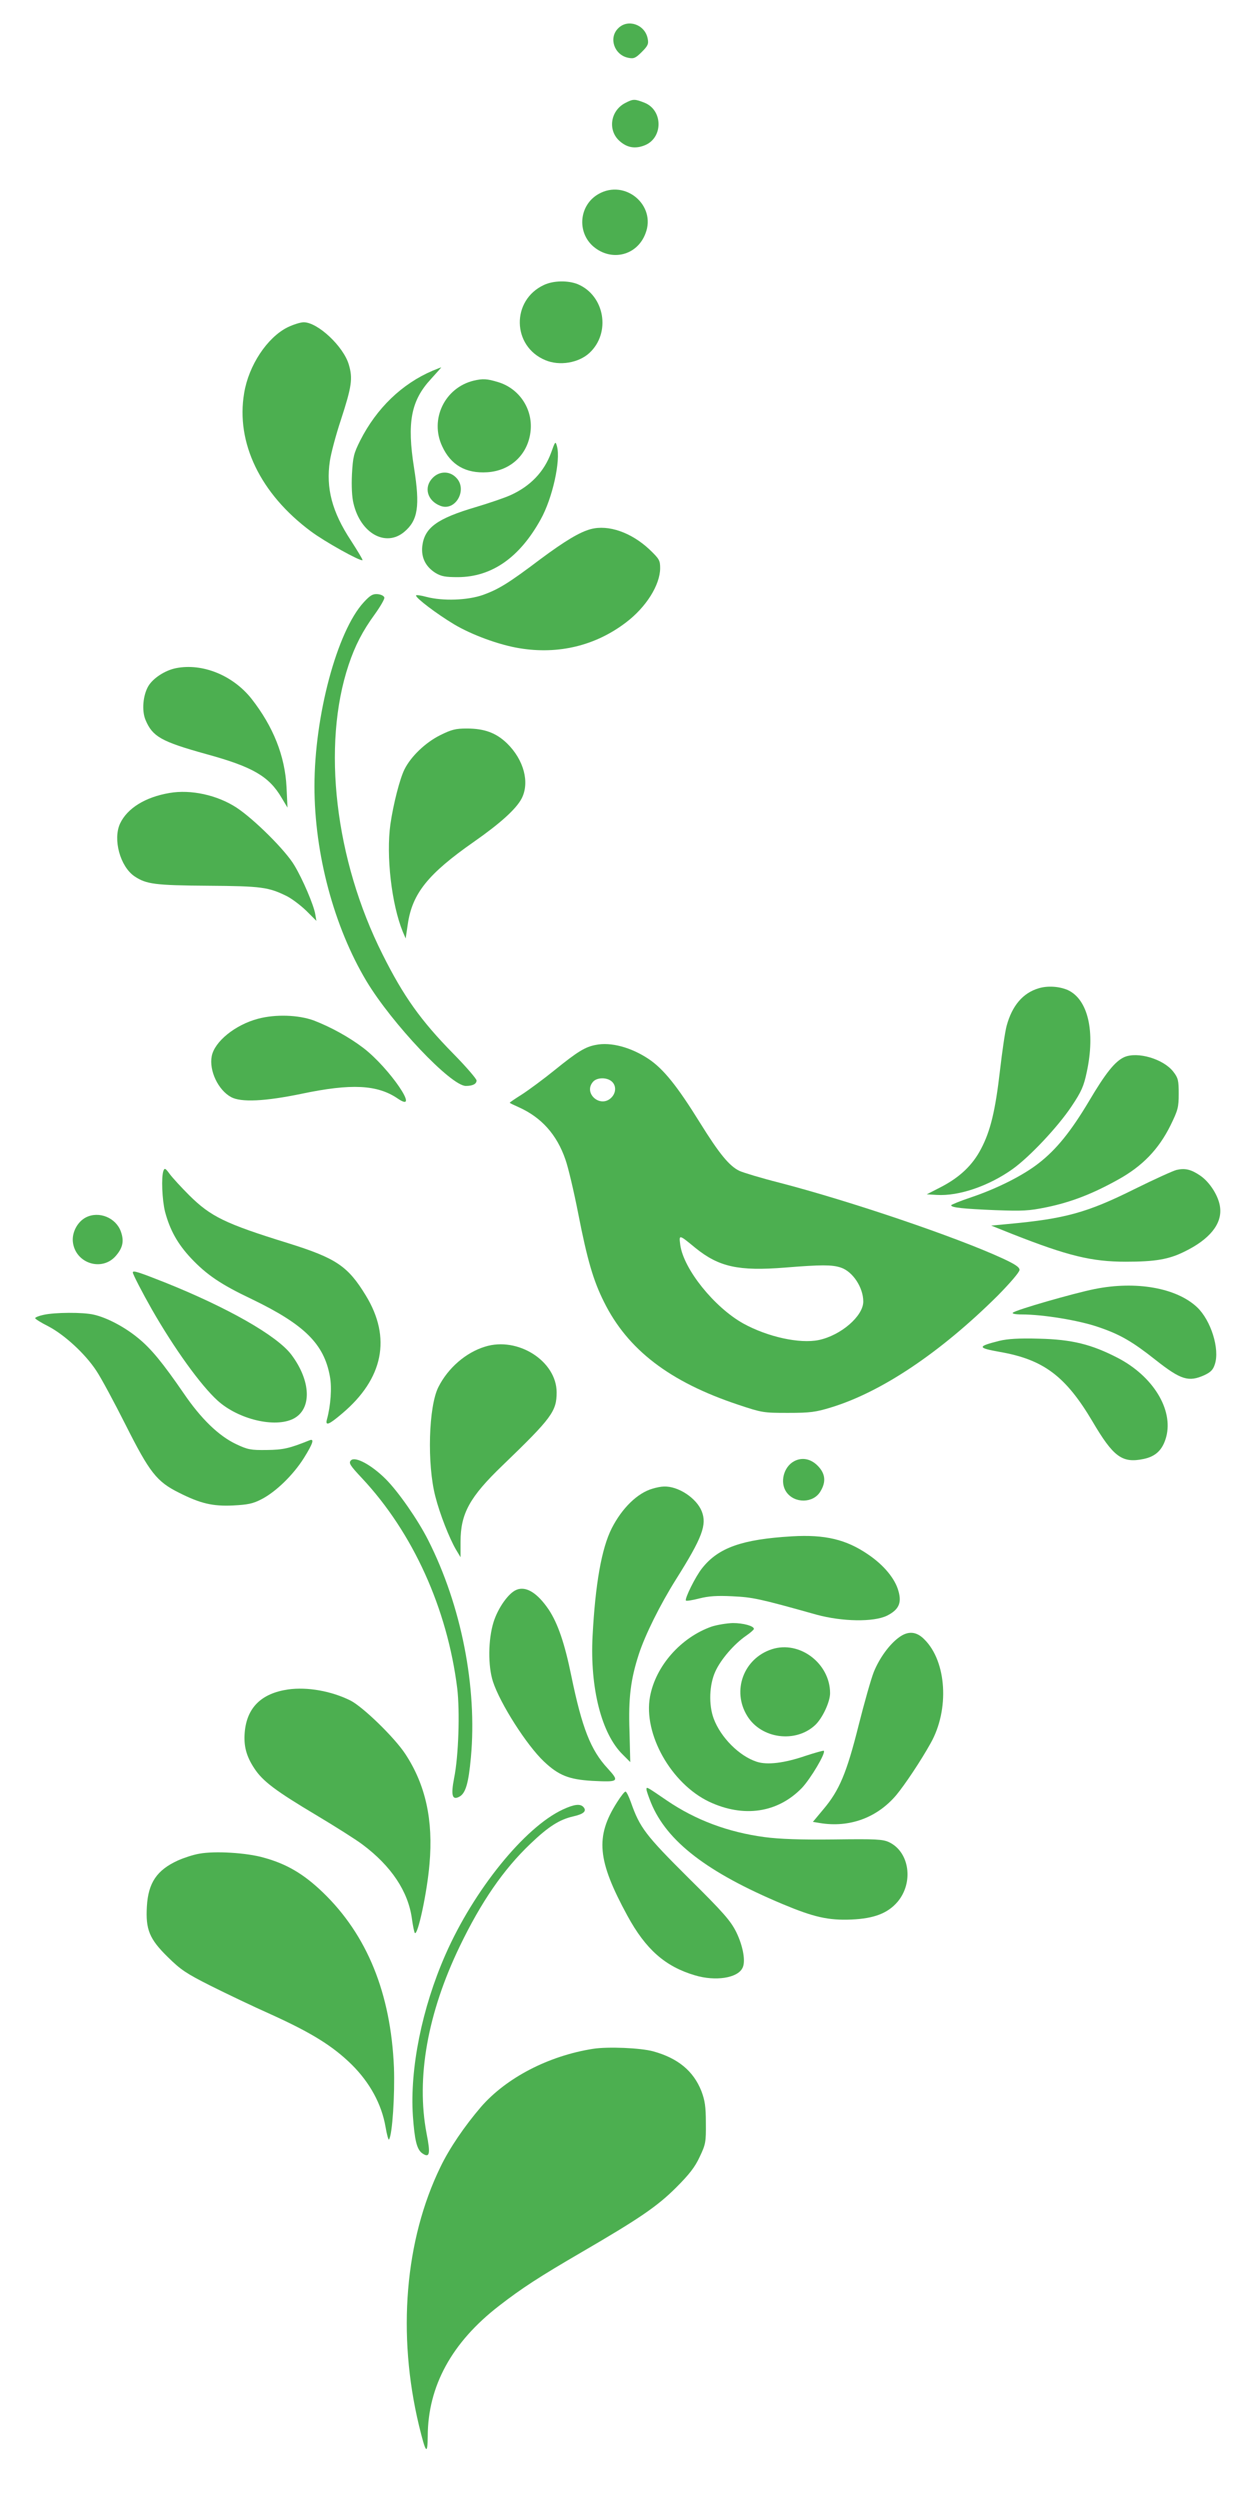 <?xml version="1.0" standalone="no"?>
<!DOCTYPE svg PUBLIC "-//W3C//DTD SVG 20010904//EN"
 "http://www.w3.org/TR/2001/REC-SVG-20010904/DTD/svg10.dtd">
<svg version="1.0" xmlns="http://www.w3.org/2000/svg"
 width="640pt" height="1280pt" viewBox="0 0 640 1280"
 preserveAspectRatio="xMidYMid meet">
<g transform="translate(0,1280) scale(0.1,-0.1)"
fill="#4caf50" stroke="none">
<path d="M3165 12655 c-50 -49 -20 -137 52 -151 28 -6 38 -1 69 30 31 31 36
41 30 69 -14 72 -102 102 -151 52z"/>
<path d="M3200 12272 c-74 -39 -89 -137 -30 -192 39 -36 81 -44 131 -24 95 38
94 180 -1 218 -51 20 -58 20 -100 -2z"/>
<path d="M3065 11807 c-100 -56 -113 -196 -26 -270 93 -78 224 -45 266 68 56
144 -104 279 -240 202z"/>
<path d="M2785 11341 c-168 -78 -164 -314 7 -385 73 -31 171 -14 226 37 111
103 78 294 -60 352 -50 20 -124 19 -173 -4z"/>
<path d="M1472 11124 c-104 -52 -199 -195 -222 -337 -43 -254 83 -515 341
-707 72 -54 256 -156 265 -148 2 3 -25 47 -59 100 -97 147 -129 269 -108 408
6 40 31 134 56 209 56 172 62 213 41 284 -27 93 -159 217 -231 217 -17 0 -54
-12 -83 -26z"/>
<path d="M2215 10902 c-157 -67 -287 -192 -371 -358 -33 -66 -37 -83 -42 -172
-3 -61 0 -119 8 -150 36 -153 165 -225 260 -145 70 59 81 131 50 327 -37 233
-16 345 87 456 30 33 54 60 52 59 -2 0 -22 -8 -44 -17z"/>
<path d="M2425 10851 c-148 -36 -226 -198 -161 -336 44 -96 121 -140 231 -133
122 8 211 94 222 215 10 112 -60 215 -168 247 -56 17 -77 18 -124 7z"/>
<path d="M2822 10483 c-36 -99 -107 -173 -210 -219 -29 -13 -108 -40 -175 -60
-200 -59 -264 -106 -275 -201 -6 -58 17 -104 67 -136 30 -18 50 -22 116 -22
173 1 315 100 423 295 61 109 103 301 84 374 -8 29 -9 28 -30 -31z"/>
<path d="M2216 10354 c-48 -48 -29 -118 39 -144 78 -30 141 85 80 145 -33 34
-84 34 -119 -1z"/>
<path d="M3025 10091 c-57 -15 -133 -61 -257 -153 -164 -124 -215 -155 -295
-184 -80 -28 -206 -32 -290 -10 -29 8 -53 11 -53 7 0 -14 106 -94 194 -147 90
-54 231 -106 336 -123 199 -33 389 13 545 132 103 78 174 191 175 277 0 41 -4
48 -55 97 -93 87 -210 128 -300 104z"/>
<path d="M1862 9716 c-136 -148 -252 -580 -252 -942 0 -346 100 -719 266 -997
131 -218 433 -537 509 -537 35 0 55 10 55 28 0 8 -53 70 -118 136 -168 171
-256 295 -363 509 -244 485 -312 1070 -174 1483 33 99 72 174 134 259 28 39
50 77 49 85 -2 9 -16 16 -34 18 -25 2 -38 -5 -72 -42z"/>
<path d="M901 9379 c-55 -11 -116 -50 -141 -91 -28 -47 -35 -126 -15 -174 36
-86 81 -111 311 -175 237 -65 321 -113 386 -224 l30 -50 -5 105 c-8 160 -68
310 -179 452 -95 120 -251 184 -387 157z"/>
<path d="M2252 9035 c-75 -38 -148 -108 -181 -174 -24 -48 -57 -177 -72 -280
-23 -163 6 -411 63 -551 l15 -35 11 74 c23 157 104 257 337 420 136 95 218
169 246 223 42 82 11 198 -75 282 -56 54 -116 76 -206 76 -57 0 -78 -5 -138
-35z"/>
<path d="M868 8740 c-124 -21 -216 -78 -253 -156 -38 -81 0 -221 74 -271 60
-40 104 -46 376 -48 275 -2 310 -7 405 -54 25 -13 69 -46 98 -74 l52 -52 -6
35 c-8 47 -64 178 -106 248 -44 76 -206 237 -297 297 -98 64 -233 94 -343 75z"/>
<path d="M5318 7740 c-81 -24 -136 -89 -164 -192 -8 -29 -23 -132 -34 -228
-24 -208 -49 -311 -97 -402 -43 -83 -108 -145 -204 -195 l-74 -38 51 -3 c114
-7 267 46 388 132 87 62 232 216 302 321 51 76 63 104 78 175 45 208 7 373
-97 421 -44 19 -103 23 -149 9z"/>
<path d="M1321 7584 c-117 -31 -223 -117 -237 -192 -14 -74 33 -173 99 -209
51 -28 174 -22 362 17 253 53 387 47 492 -25 119 -81 -42 156 -176 259 -72 55
-166 107 -254 141 -79 29 -196 33 -286 9z"/>
<path d="M3050 7450 c-54 -10 -94 -35 -209 -128 -58 -47 -134 -103 -168 -125
-35 -22 -63 -41 -63 -43 0 -2 21 -12 46 -23 116 -52 195 -140 239 -268 14 -39
43 -162 65 -274 47 -241 78 -346 132 -454 121 -245 336 -410 687 -527 123 -41
129 -42 256 -42 113 0 142 4 220 28 259 79 561 282 853 572 65 66 112 121 112
132 0 14 -22 29 -87 59 -236 109 -781 294 -1144 388 -91 23 -183 51 -203 60
-52 25 -103 87 -203 248 -116 187 -186 274 -262 325 -90 60 -194 88 -271 72z
m82 -187 c24 -21 23 -58 -2 -83 -56 -56 -146 23 -93 82 20 22 70 23 95 1z
m428 -852 c121 -98 221 -120 460 -101 185 15 240 15 285 0 61 -20 115 -102
115 -174 0 -74 -114 -173 -228 -197 -98 -20 -262 16 -387 85 -148 83 -305 278
-322 402 -7 54 -8 55 77 -15z"/>
<path d="M5755 7387 c-47 -22 -95 -82 -180 -226 -92 -154 -166 -246 -256 -316
-80 -63 -213 -130 -346 -175 -57 -19 -103 -38 -103 -41 0 -12 61 -18 225 -25
141 -5 172 -4 264 15 125 26 234 68 365 141 125 69 208 155 269 278 38 78 42
92 42 162 0 68 -3 81 -27 112 -50 66 -185 106 -253 75z"/>
<path d="M837 6806 c-12 -31 -7 -150 8 -210 25 -94 64 -164 132 -237 81 -86
153 -135 313 -211 269 -130 369 -229 399 -395 11 -57 4 -151 -15 -220 -10 -36
10 -28 78 30 211 178 253 388 121 604 -92 151 -152 191 -398 268 -323 100
-396 136 -506 245 -41 41 -86 90 -100 109 -22 30 -26 32 -32 17z"/>
<path d="M6024 6810 c-17 -4 -114 -48 -215 -98 -243 -121 -355 -152 -649 -179
l-85 -8 110 -44 c282 -111 404 -141 579 -141 151 0 220 12 299 51 130 63 194
142 184 226 -6 57 -52 130 -102 164 -47 32 -78 39 -121 29z"/>
<path d="M440 6567 c-43 -22 -72 -76 -67 -125 12 -111 150 -155 221 -71 35 41
42 75 25 123 -25 71 -112 107 -179 73z"/>
<path d="M680 6285 c0 -9 49 -104 98 -190 114 -199 249 -387 336 -466 106 -96
293 -141 388 -93 96 49 91 194 -11 329 -74 97 -325 240 -647 369 -134 53 -164
63 -164 51z"/>
<path d="M5604 6200 c-105 -21 -405 -107 -418 -121 -6 -5 12 -9 46 -9 108 0
291 -30 390 -64 113 -38 176 -75 296 -170 128 -101 168 -113 248 -77 32 15 45
27 54 56 26 78 -20 225 -91 292 -105 99 -312 136 -525 93z"/>
<path d="M223 6068 c-24 -5 -43 -13 -43 -17 0 -4 30 -23 66 -41 83 -43 190
-141 247 -228 25 -37 92 -162 151 -279 122 -242 158 -289 273 -346 109 -55
172 -70 277 -65 75 4 101 9 145 32 74 38 163 125 217 211 48 77 55 102 27 90
-102 -41 -133 -48 -218 -49 -81 -1 -97 2 -156 30 -89 42 -180 130 -269 261
-106 154 -166 228 -234 283 -68 56 -159 104 -226 119 -55 13 -199 12 -257 -1z"/>
<path d="M5117 5935 c-115 -29 -114 -36 3 -57 223 -39 336 -124 473 -355 107
-182 152 -216 262 -193 63 13 98 47 116 113 37 140 -67 310 -247 404 -135 70
-235 95 -404 99 -104 3 -161 -1 -203 -11z"/>
<path d="M2483 5905 c-98 -30 -189 -109 -238 -206 -51 -99 -59 -396 -16 -561
23 -91 72 -214 105 -271 l24 -40 0 79 c0 144 46 229 216 392 251 242 276 276
276 373 0 160 -199 287 -367 234z"/>
<path d="M1797 5323 c-13 -13 -6 -25 56 -91 262 -280 437 -668 488 -1076 14
-119 7 -347 -16 -460 -17 -88 -10 -115 27 -95 32 17 47 69 59 201 33 359 -49
778 -219 1113 -52 103 -152 247 -217 312 -73 73 -157 118 -178 96z"/>
<path d="M4065 5318 c-53 -29 -73 -108 -39 -157 42 -60 138 -58 174 2 31 50
26 93 -14 133 -36 36 -81 44 -121 22z"/>
<path d="M3341 5178 c-77 -22 -156 -99 -209 -203 -52 -103 -84 -285 -98 -551
-14 -267 46 -502 155 -608 l38 -38 -4 159 c-6 169 6 265 48 394 32 98 108 252
191 384 134 213 158 278 131 347 -27 68 -121 130 -194 127 -13 0 -39 -5 -58
-11z"/>
<path d="M4055 4934 c-255 -15 -377 -58 -460 -163 -34 -42 -91 -158 -83 -166
3 -3 34 2 69 11 47 12 91 15 169 11 103 -5 135 -11 430 -94 132 -36 293 -39
362 -5 59 30 76 64 58 126 -17 63 -75 133 -155 187 -112 77 -221 103 -390 93z"/>
<path d="M2644 4660 c-40 -16 -94 -92 -117 -165 -28 -90 -29 -225 -3 -305 37
-113 173 -326 261 -409 75 -71 128 -92 247 -99 137 -7 141 -4 79 64 -87 94
-131 207 -186 474 -34 167 -69 268 -115 338 -58 86 -117 123 -166 102z"/>
<path d="M3644 4472 c-157 -55 -287 -201 -316 -359 -35 -191 108 -445 303
-538 177 -83 351 -57 475 71 45 48 123 179 112 190 -3 2 -45 -10 -94 -26 -108
-37 -196 -48 -250 -30 -89 29 -184 124 -220 221 -26 70 -23 173 9 242 28 61
95 139 157 182 22 15 40 31 40 35 0 15 -54 30 -108 30 -31 -1 -80 -9 -108 -18z"/>
<path d="M4602 4416 c-49 -36 -99 -105 -128 -176 -14 -35 -49 -159 -78 -274
-61 -244 -99 -333 -179 -428 l-55 -66 36 -6 c151 -25 292 27 390 142 45 54
127 177 177 267 97 172 82 418 -32 531 -41 42 -84 45 -131 10z"/>
<path d="M3952 4356 c-145 -47 -206 -213 -126 -342 72 -117 248 -140 348 -46
37 35 76 118 76 163 0 152 -156 271 -298 225z"/>
<path d="M1475 4150 c-137 -20 -211 -93 -222 -219 -6 -70 8 -123 49 -185 43
-66 110 -116 318 -240 97 -58 203 -125 236 -150 147 -110 234 -240 253 -380 5
-37 12 -70 15 -73 15 -15 63 209 75 353 20 225 -20 406 -124 564 -56 85 -216
240 -280 273 -98 49 -222 71 -320 57z"/>
<path d="M3310 3638 c0 -7 11 -38 23 -68 81 -198 288 -357 674 -519 160 -67
234 -84 353 -79 115 5 185 32 235 90 84 99 62 256 -43 306 -32 15 -67 17 -282
14 -172 -2 -279 2 -355 12 -187 25 -353 87 -500 187 -107 73 -105 72 -105 57z"/>
<path d="M3159 3572 c-112 -176 -101 -297 53 -580 94 -173 194 -261 347 -306
104 -31 216 -14 242 37 18 32 4 112 -31 184 -29 58 -63 98 -245 278 -220 219
-249 257 -295 388 -10 28 -22 53 -27 54 -4 2 -24 -23 -44 -55z"/>
<path d="M2881 3535 c-195 -91 -455 -412 -600 -742 -121 -275 -183 -585 -167
-827 9 -125 20 -171 48 -191 38 -26 43 -4 22 102 -54 284 5 616 170 958 110
228 224 394 363 526 92 88 148 123 218 139 53 12 70 27 53 47 -16 19 -47 16
-107 -12z"/>
<path d="M1020 3309 c-30 -5 -79 -21 -110 -35 -107 -49 -151 -114 -158 -235
-7 -118 13 -167 107 -259 67 -66 94 -84 221 -148 80 -40 218 -106 308 -146
207 -94 315 -161 412 -256 93 -92 154 -203 174 -320 7 -41 15 -70 18 -64 17
26 30 230 25 369 -16 379 -137 678 -365 897 -98 94 -185 145 -302 177 -87 25
-250 35 -330 20z"/>
<path d="M3036 2310 c-228 -36 -443 -148 -573 -297 -84 -98 -162 -212 -208
-308 -182 -374 -222 -856 -110 -1323 35 -144 44 -156 45 -55 1 256 123 480
365 667 116 90 205 148 425 276 292 170 385 233 482 330 66 66 96 104 120 156
31 65 33 76 32 174 0 85 -5 116 -23 164 -41 103 -120 168 -246 203 -65 18
-233 25 -309 13z"/>
</g>
</svg>
